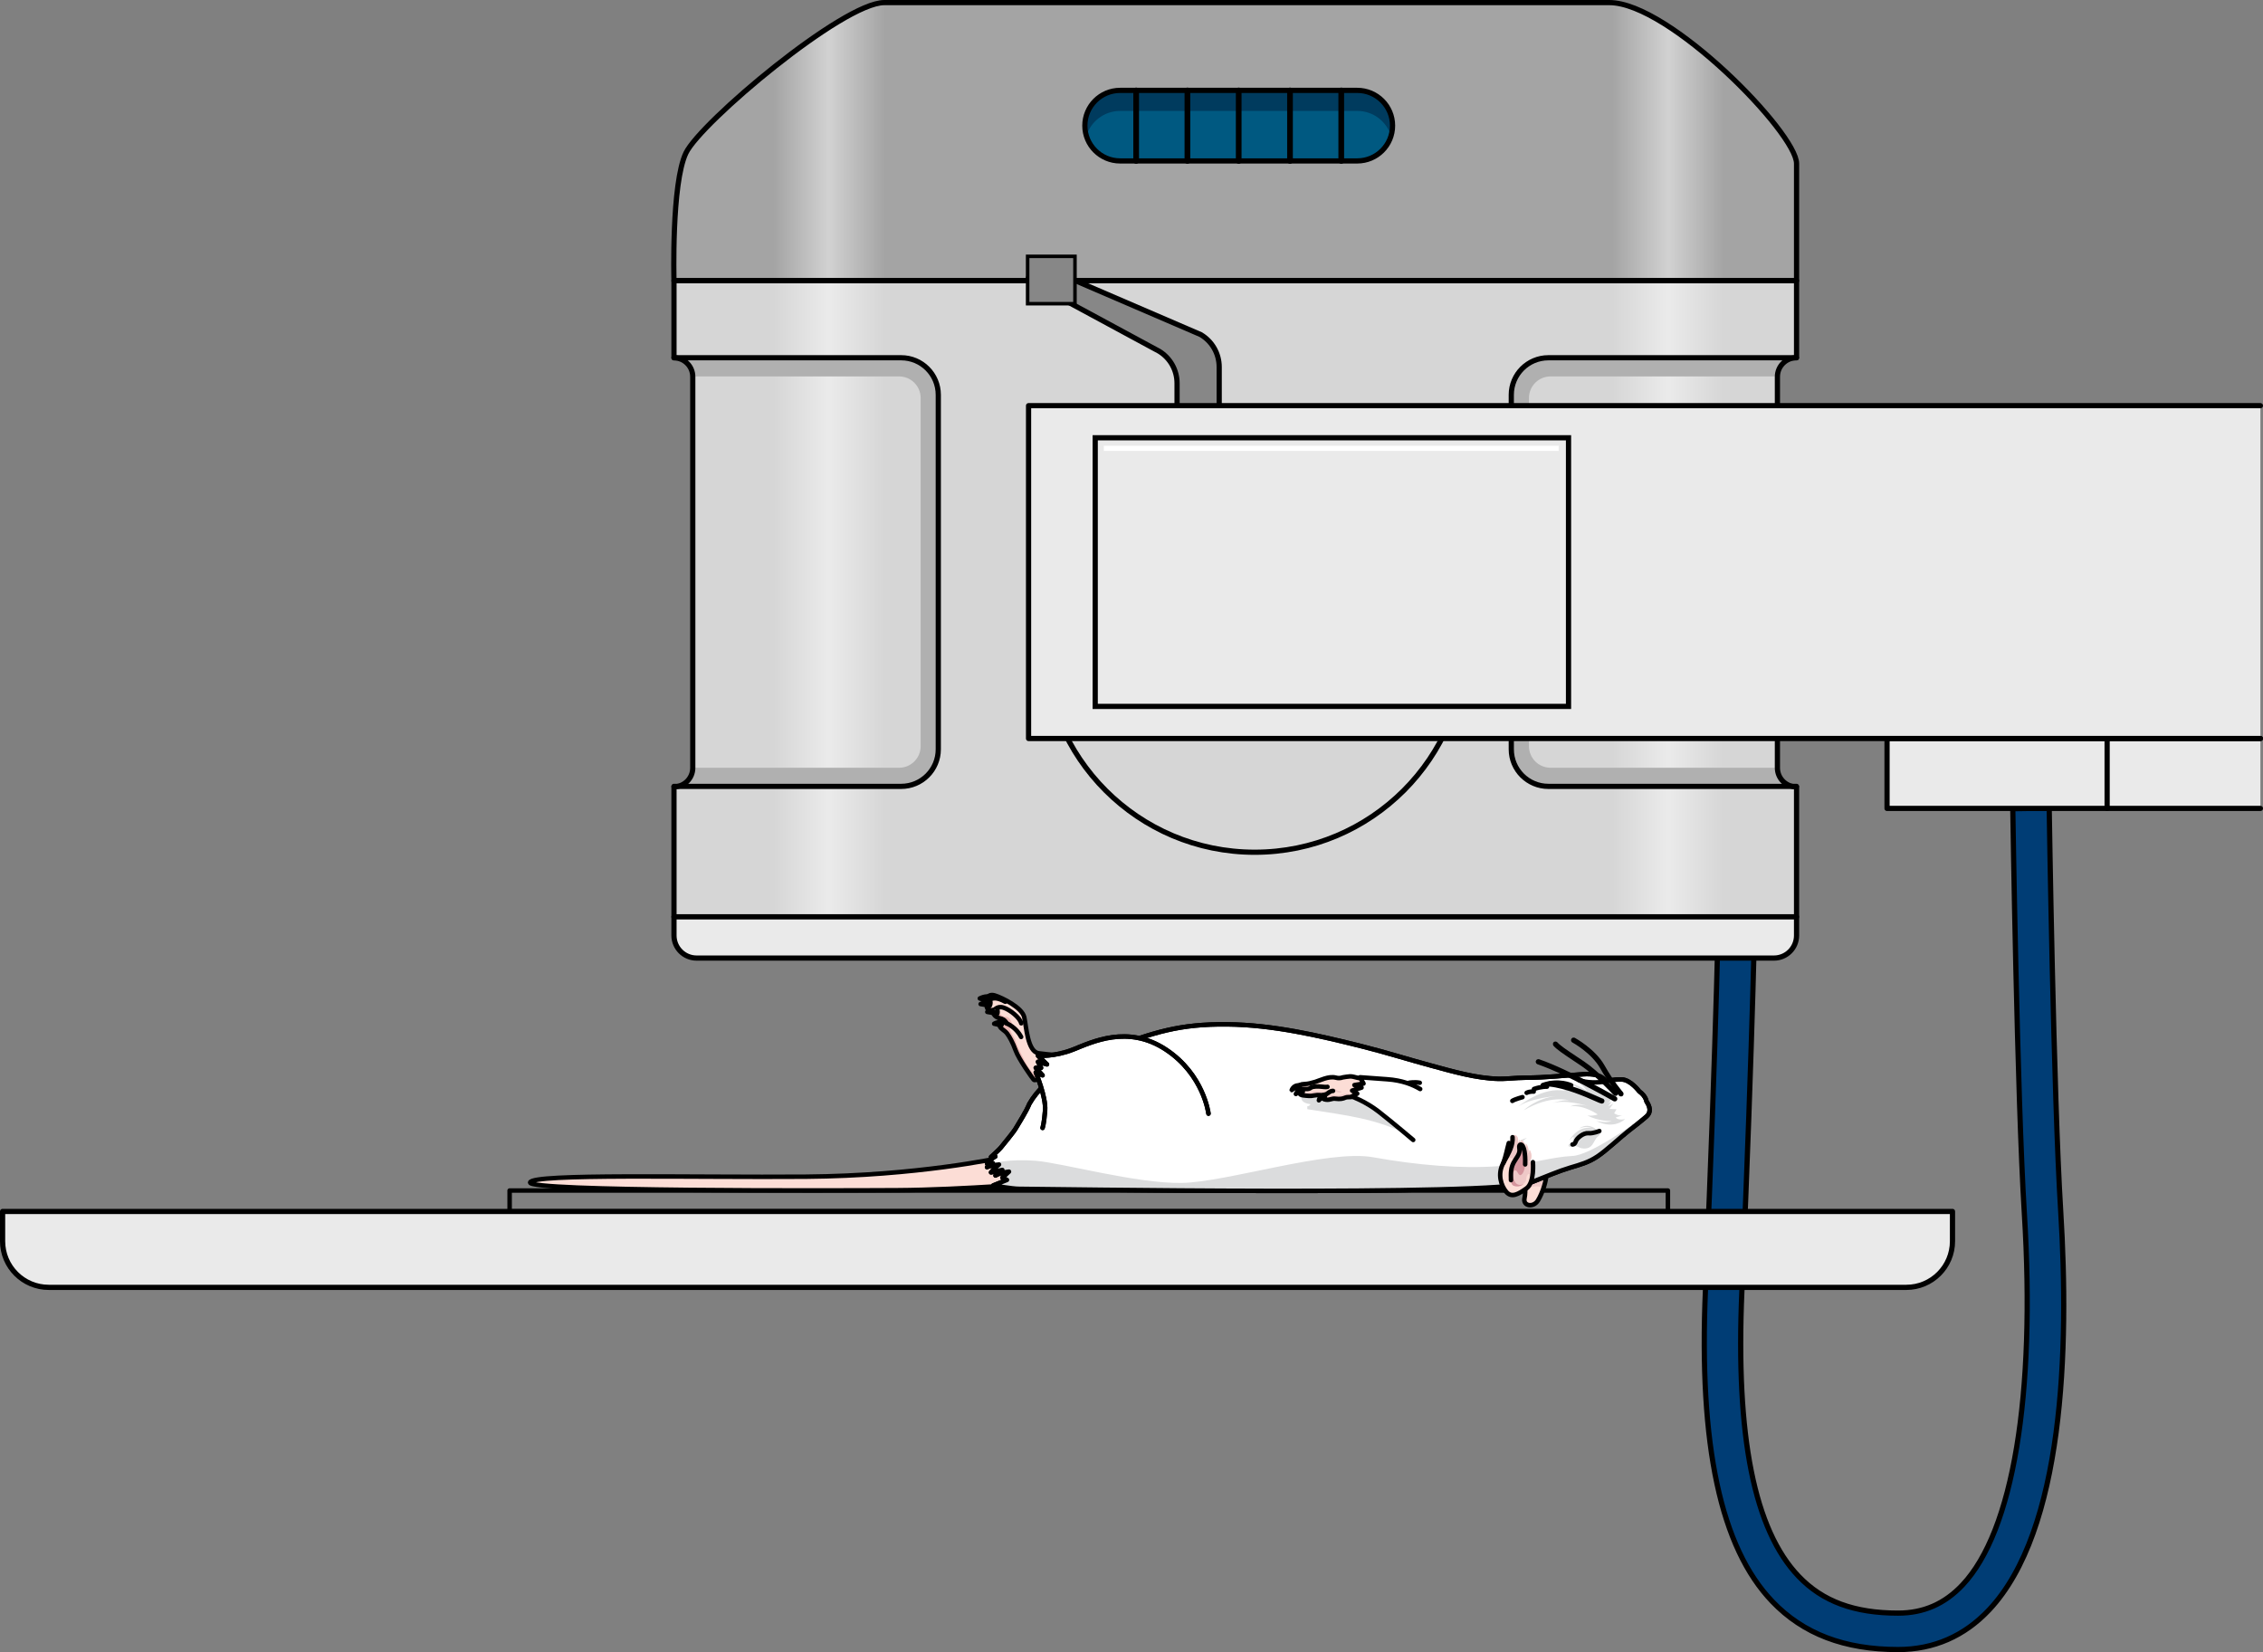 <?xml version="1.0" encoding="utf-8"?>
<!-- Generator: Adobe Illustrator 24.0.1, SVG Export Plug-In . SVG Version: 6.00 Build 0)  -->
<svg version="1.1" id="Camada_1" xmlns="http://www.w3.org/2000/svg" xmlns:xlink="http://www.w3.org/1999/xlink" x="0px" y="0px"
	 width="434.95px" height="317.54px" viewBox="0 0 434.95 317.54" enable-background="new 0 0 434.95 317.54" xml:space="preserve">
<rect x="0" y="0" width="434.95" height="317.54" fill="#808080" stroke="none"/>
<g>
	
		<rect x="97.95" y="228.82" fill="none" stroke="#000000" stroke-width="0.863" stroke-linecap="round" stroke-linejoin="round" stroke-miterlimit="10" width="222.62" height="4.02"/>
	<g>
		<path fill="#003D75" stroke="#000000" stroke-miterlimit="10" d="M364.81,317.04c-10.32,0-18.22-3.02-24.16-9.22
			c-9.95-10.39-14.15-30-12.86-59.96c2.19-50.41,2.61-77.9,2.62-78.17l7,0.1c0,0.27-0.43,27.85-2.62,78.38
			c-1.21,27.94,2.36,45.87,10.92,54.81c4.61,4.82,10.68,7.06,19.11,7.06c4.91,0,8.96-1.78,12.39-5.43
			c9.71-10.33,14.04-36.35,11.87-71.39c-1.39-22.39-2.21-77.24-2.22-77.79l7-0.1c0.01,0.55,0.83,55.24,2.21,77.46
			c1.64,26.53,0.59,61.35-13.76,76.62C377.54,314.47,371.65,317.04,364.81,317.04z"/>
		<path fill="#A4A4A4" d="M129.54,53.95H345.3c0,0,0-16.62,0-22.51S320.84,0.5,309.33,0.5c-11.51,0-131.46,0-139.38,0
			s-35.29,23.02-38.11,28.9C129.03,35.28,129.54,53.95,129.54,53.95z"/>
		
			<linearGradient id="SVGID_1_" gradientUnits="userSpaceOnUse" x1="726.595" y1="27.226" x2="748.033" y2="27.226" gradientTransform="matrix(-1 0 0 1 1057.88 0)">
			<stop  offset="0" style="stop-color:#FFFFFF;stop-opacity:0"/>
			<stop  offset="0.494" style="stop-color:#FFFFFF"/>
			<stop  offset="1" style="stop-color:#FFFFFF;stop-opacity:0"/>
		</linearGradient>
		<path opacity="0.5" fill="url(#SVGID_1_)" d="M331.29,12.96v40.99h-21.44V0.5c0.06,0,0.14,0,0.2,0
			C314.05,0.5,323.03,6.38,331.29,12.96z"/>
		<linearGradient id="SVGID_2_" gradientUnits="userSpaceOnUse" x1="148.708" y1="27.226" x2="170.146" y2="27.226">
			<stop  offset="0" style="stop-color:#FFFFFF;stop-opacity:0"/>
			<stop  offset="0.494" style="stop-color:#FFFFFF"/>
			<stop  offset="1" style="stop-color:#FFFFFF;stop-opacity:0"/>
		</linearGradient>
		<path opacity="0.5" fill="url(#SVGID_2_)" d="M148.71,12.96v40.99h21.44V0.5c-0.06,0-0.14,0-0.2,0
			C165.94,0.5,156.97,6.38,148.71,12.96z"/>
		<path fill="none" stroke="#000000" stroke-linecap="round" stroke-linejoin="round" stroke-miterlimit="10" d="M129.54,53.95
			H345.3c0,0,0-16.62,0-22.51S320.84,0.5,309.33,0.5c-11.51,0-131.46,0-139.38,0s-35.29,23.02-38.11,28.9
			C129.03,35.28,129.54,53.95,129.54,53.95z"/>
		<path fill="#005981" d="M260.87,30.93h-45.58c-3.74,0-6.78-3.03-6.78-6.78v0c0-3.74,3.03-6.78,6.78-6.78h45.58
			c3.74,0,6.78,3.03,6.78,6.78v0C267.65,27.9,264.61,30.93,260.87,30.93z"/>
		<path fill="#003B5E" d="M215.29,21.32h45.58c3.06,0,5.64,2.02,6.48,4.8c0.19-0.62,0.29-1.29,0.29-1.97c0-3.74-3.03-6.78-6.78-6.78
			h-45.58c-3.74,0-6.78,3.03-6.78,6.78c0,0.69,0.1,1.35,0.29,1.97C209.65,23.35,212.23,21.32,215.29,21.32z"/>
		<path fill="none" stroke="#000000" stroke-linecap="round" stroke-linejoin="round" stroke-miterlimit="10" d="M260.87,30.93
			h-45.58c-3.74,0-6.78-3.03-6.78-6.78v0c0-3.74,3.03-6.78,6.78-6.78h45.58c3.74,0,6.78,3.03,6.78,6.78v0
			C267.65,27.9,264.61,30.93,260.87,30.93z"/>
		<path fill="#D6D6D6" d="M345.27,151.23c-2.01,0-3.65-1.63-3.65-3.65V72.41c0-2.01,1.63-3.65,3.65-3.65c0.01,0,0.02,0,0.03,0V53.95
			H129.54v14.82c2,0.02,3.61,1.64,3.61,3.64v75.17c0,2-1.61,3.62-3.61,3.64v24.99H345.3v-24.99
			C345.29,151.23,345.28,151.23,345.27,151.23z"/>
		
			<linearGradient id="SVGID_3_" gradientUnits="userSpaceOnUse" x1="726.595" y1="115.085" x2="748.033" y2="115.085" gradientTransform="matrix(-1 0 0 1 1057.88 0)">
			<stop  offset="0" style="stop-color:#FFFFFF;stop-opacity:0"/>
			<stop  offset="0.494" style="stop-color:#FFFFFF"/>
			<stop  offset="1" style="stop-color:#FFFFFF;stop-opacity:0"/>
		</linearGradient>
		<rect x="309.85" y="53.95" opacity="0.5" fill="url(#SVGID_3_)" width="21.44" height="122.27"/>
		<path fill="#B0B0B0" d="M341.67,72.35h-43.66c-2.28,0-4.14,1.85-4.14,4.14v66.93c0,2.28,1.85,4.14,4.14,4.14h43.66v0.03
			c0,1.75,1.23,3.21,2.87,3.56H297.6c-3.94,0-7.13-3.19-7.13-7.13V75.9c0-3.94,3.19-7.13,7.13-7.13h47.67v0
			C343.3,68.79,341.7,70.38,341.67,72.35z"/>
		<linearGradient id="SVGID_4_" gradientUnits="userSpaceOnUse" x1="148.708" y1="115.085" x2="170.146" y2="115.085">
			<stop  offset="0" style="stop-color:#FFFFFF;stop-opacity:0"/>
			<stop  offset="0.494" style="stop-color:#FFFFFF"/>
			<stop  offset="1" style="stop-color:#FFFFFF;stop-opacity:0"/>
		</linearGradient>
		<rect x="148.71" y="53.95" opacity="0.5" fill="url(#SVGID_4_)" width="21.44" height="122.27"/>
		<path fill="#B0B0B0" d="M133.15,72.35h39.66c2.28,0,4.14,1.85,4.14,4.14v66.93c0,2.28-1.85,4.14-4.14,4.14h-39.66v0.03
			c0,1.75-1.23,3.21-2.87,3.56h42.93c3.94,0,7.13-3.19,7.13-7.13V75.9c0-3.94-3.19-7.13-7.13-7.13h-43.67v0
			C131.52,68.79,133.12,70.38,133.15,72.35z"/>
		<path fill="none" stroke="#000000" stroke-linecap="round" stroke-linejoin="round" stroke-miterlimit="10" d="M345.27,151.23
			c-2.01,0-3.65-1.63-3.65-3.65V72.41c0-2.01,1.63-3.65,3.65-3.65c0.01,0,0.02,0,0.03,0V53.95H129.54v14.82
			c2,0.02,3.61,1.64,3.61,3.64v75.17c0,2-1.61,3.62-3.61,3.64v24.99H345.3v-24.99C345.29,151.23,345.28,151.23,345.27,151.23z"/>
		<path fill="none" stroke="#000000" stroke-linecap="round" stroke-linejoin="round" stroke-miterlimit="10" d="M345.27,68.76
			H297.6c-3.94,0-7.13,3.19-7.13,7.13v68.12c0,3.94,3.19,7.13,7.13,7.13h47.67"/>
		<path fill="none" stroke="#000000" stroke-linecap="round" stroke-linejoin="round" stroke-miterlimit="10" d="M129.54,68.76
			h43.67c3.94,0,7.13,3.19,7.13,7.13v68.12c0,3.94-3.19,7.13-7.13,7.13h-43.67"/>
		
			<circle fill="none" stroke="#000000" stroke-linecap="round" stroke-linejoin="round" stroke-miterlimit="10" cx="241.16" cy="123.29" r="40.51"/>
		<path fill="#878787" stroke="#000000" stroke-miterlimit="10" d="M197.69,53.95l25.1,13.56c2.14,1.31,3.44,3.64,3.44,6.15v9.11
			h8.1V70.53c0-2.56-1.36-4.94-3.57-6.23l-24.03-10.34H197.69z"/>
		
			<rect x="197.51" y="49.27" fill="#878787" stroke="#000000" stroke-width="0.677" stroke-miterlimit="10" width="9.1" height="9.1"/>
		<rect x="362.69" y="141.94" fill="#EAEAEA" width="71.76" height="13.44"/>
		<polyline fill="none" stroke="#000000" stroke-linecap="round" stroke-linejoin="round" stroke-miterlimit="10" points="
			434.45,155.38 362.69,155.38 362.69,141.94 434.45,141.94 		"/>
		<path fill="#EAEAEA" d="M133.89,184.14h207.07c2.4,0,4.34-1.94,4.34-4.34v-3.58H129.54v3.58
			C129.54,182.2,131.49,184.14,133.89,184.14z"/>
		<path fill="none" stroke="#000000" stroke-linecap="round" stroke-linejoin="round" stroke-miterlimit="10" d="M133.89,184.14
			h207.07c2.4,0,4.34-1.94,4.34-4.34v-3.58H129.54v3.58C129.54,182.2,131.49,184.14,133.89,184.14z"/>
		<g>
			<g>
				<rect x="197.69" y="77.97" fill="#EAEAEA" width="236.76" height="63.96"/>
				<polyline fill="none" stroke="#000000" stroke-linecap="round" stroke-linejoin="round" stroke-miterlimit="10" points="
					434.45,141.94 197.69,141.94 197.69,77.97 434.45,77.97 				"/>
				
					<line fill="none" stroke="#000000" stroke-linecap="round" stroke-linejoin="round" stroke-miterlimit="10" x1="404.99" y1="155.38" x2="404.99" y2="141.94"/>
			</g>
			<rect x="210.5" y="84.14" fill="#EAEAEA" stroke="#000000" stroke-miterlimit="10" width="90.97" height="51.63"/>
			<rect x="212.16" y="85.67" fill="#FFFFFF" width="87.42" height="1"/>
		</g>
	</g>
	<g>
		<path fill="#FCDDD6" d="M191.92,222.59c0,0-15.59,3.4-37.03,3.57s-52.66-0.65-53,1.11c-0.34,1.76,58.06,1.56,70.55,1.49
			c12.49-0.07,29.38-1.49,29.38-1.49l-2.56-6.6L191.92,222.59z"/>
		
			<path fill="none" stroke="#000000" stroke-width="0.863" stroke-linecap="round" stroke-linejoin="round" stroke-miterlimit="10" d="
			M191.92,222.59c0,0-15.59,3.4-37.03,3.57s-52.66-0.65-53,1.11c-0.34,1.76,58.06,1.56,70.55,1.49c12.49-0.07,29.38-1.49,29.38-1.49
			l-2.56-6.6L191.92,222.59z"/>
		<g>
			<path fill="#FFFFFF" d="M291.71,207.18c0.5-0.03,0.99-0.05,1.49-0.05c3.91,0,7.28-0.41,11.08-0.66c3.81-0.25,4.33,1.37,4.33,1.37
				s1.37-0.42,3.08-0.37c1.71,0.05,3.38,2.29,3.38,2.29c1.29,0.91,1.39,1.95,1.39,1.95c0.68,0.95,0.91,2.06,0.04,2.84
				c-0.88,0.78-2.26,1.85-3.6,2.89c-1.34,1.03-4.15,3.68-5.88,4.83c-1.73,1.15-3.14,1.52-5.24,2.15c-2.1,0.62-4.68,1.72-7.59,2.87
				c-6.8,2.67-94.73,1.19-98.33,1.2c-1.31,0.01-4.95-0.65-4.95-0.65l2.63-1.06l-0.86-0.43l1.25-1.16c0,0-1.74,0.18-2.59,0.74
				l1.31-1.07l-2.17,0.47c0,0,0.68-0.82,1.53-1.51c0,0-1.8,0.2-2.3,0.51c0,0,0.58-0.68,1.11-0.76l-1.1,0.06c0,0,1.03-1.15,1.57-1.34
				l-0.81,0.08c0,0,1.51-1.35,1.88-1.8c0.36-0.45,2.45-2.99,2.76-3.52c0.9-1.54,2.07-3.3,2.73-4.9c3.07-5.38,9.77-8.45,15.37-10.54
				c8.55-3.2,13.44-4.83,22.7-4.73c8.72,0.09,17.51,2.13,25.96,4.25c4.43,1.11,8.79,2.49,13.2,3.68c4.13,1.12,8.64,2.44,12.94,2.54
				C289.24,207.37,290.48,207.25,291.71,207.18z"/>
			<g>
				<path fill="#FCDDD6" d="M292.96,226.81c0,0,0.39,1.98,0.05,3.49s1.73,1.86,2.59,0.42c0.86-1.43,1.69-3.87,1.58-5.21
					L292.96,226.81z"/>
				<path fill="#EEC8C7" d="M293.14,229.21L293.14,229.21c0.05-1.23-0.18-2.4-0.18-2.4l4.22-1.3c0.07,0.85-0.24,2.15-0.7,3.35
					c0.21-0.53-0.46-0.93-1.44-0.84C294.07,228.11,293.63,228.52,293.14,229.21z"/>
				
					<path fill="none" stroke="#000000" stroke-width="0.863" stroke-linecap="round" stroke-linejoin="round" stroke-miterlimit="10" d="
					M292.96,226.81c0,0,0.39,1.98,0.05,3.49s1.73,1.86,2.59,0.42c0.86-1.43,1.69-3.87,1.58-5.21L292.96,226.81z"/>
			</g>
			<path fill="#EEC8C7" d="M316.47,211.73c0.19,0.26,0.34,0.54,0.44,0.81c-0.07-0.18-0.12-0.38-0.52-0.06
				c-0.41,0.33-0.76,0.53-0.89,0.18c-0.12-0.35,0.63-1.07-0.43-2.88C316.36,210.69,316.47,211.73,316.47,211.73z"/>
			<path fill="#D5959D" d="M315.69,210.55c0.38,0.51,0.24,1.22,0,1.65c-0.24,0.42-0.1,0.58,0.02,0.64c-0.09-0.01-0.16-0.06-0.2-0.18
				c-0.09-0.24,0.25-0.67,0.1-1.53c0,0,0-0.01,0-0.01C315.57,210.82,315.31,210.04,315.69,210.55z"/>
			<path fill="#DBDCDD" d="M277.35,216.56c1.57,0.07,5.05-1.26,6.39-1.81c-2.56,0.91-7.18,0.7-7.18,0.7
				c0.9,0.01,2.43-1.02,2.43-1.02c-1.71,0.82-2.84,0.37-4.55,0.02c3.36-1.58,6.18-4.43,7.1-8c2.16,0.48,4.35,0.83,6.48,0.88
				c1.23,0.03,2.47-0.09,3.7-0.15c0.5-0.03,0.99-0.05,1.49-0.05c2.03,0,3.91-0.11,5.79-0.25c-0.08,0.04-0.16,0.08-0.23,0.12
				c0.42,0.34,1.25,0.24,1.76,0.37c0.42,0.11,0.86,0.23,1.27,0.38c-1.49-0.23-3.24,0-4.65,0.48c-1.47,0.49-3.26,1.05-4.43,2.07
				c0.86-0.44,2.67-0.76,3.98-0.94c-1.3,0.34-2.88,1.1-4.44,2.04c-2.24,1.36-4.59,2.32-4.59,2.32l2.01-0.6
				c-2.01,1.19-5.22,2.53-5.22,2.53l1.99-0.29c-1.4,0.88-3.47,1.64-3.47,1.64l2.13-0.51c-2.83,1.37-6.7,1.03-6.7,1.03
				c2.26,0,3.77-0.72,3.77-0.72c-1.17,0.28-3.13,0.3-4.15,0.29c1.95-0.07,4.1-1.02,4.1-1.02
				C280.15,216.82,277.35,216.56,277.35,216.56z"/>
			<path fill="#DBDCDD" d="M288.28,224.6c-3.17-0.14-3.66-1.98-2.35-3.48c0.6-0.68,1.41-1.17,2.2-1.68
				c0.87-0.56,1.54-1.45,2.77-1.38c0.21,0.97-0.49,2.16-0.84,3.09c-0.28,0.74-0.39,1.41-0.43,2.17
				C289.58,224,289.37,224.65,288.28,224.6z"/>
			<g>
				<path fill="#DBDCDD" d="M274.15,214.92c0,0,0.87,0.11,1.96,0.08C275.52,215.06,274.83,215.07,274.15,214.92z"/>
				<path fill="#DBDCDD" d="M296.67,209.37c0.57-0.15,1.09-0.22,1.53-0.19C298.2,209.18,297.55,209.25,296.67,209.37z"/>
				<path fill="#DBDCDD" d="M278.02,217.1c-0.22,0.01-0.44,0-0.65-0.01C277.36,217.09,277.62,217.1,278.02,217.1z"/>
				<g>
					<path fill="#DBDCDD" d="M269.07,208.13c0,0-0.03-0.01-0.08-0.04C269.01,208.1,269.04,208.12,269.07,208.13z"/>
				</g>
			</g>
			
				<path fill="#FFFFFF" stroke="#000000" stroke-width="0.863" stroke-linecap="round" stroke-linejoin="round" stroke-miterlimit="10" d="
				M291.71,207.18c0.5-0.03,0.99-0.05,1.49-0.05c3.91,0,7.28-0.41,11.08-0.66c3.81-0.25,4.33,1.37,4.33,1.37s1.37-0.42,3.08-0.37
				c1.71,0.05,3.38,2.29,3.38,2.29c1.29,0.91,1.39,1.95,1.39,1.95c0.68,0.95,0.91,2.06,0.04,2.84c-0.88,0.78-2.26,1.85-3.6,2.89
				c-1.34,1.03-4.15,3.68-5.88,4.83c-1.73,1.15-3.14,1.52-5.24,2.15c-2.1,0.62-4.68,1.72-7.59,2.87c-6.8,2.67-94.73,1.19-98.33,1.2
				c-1.31,0.01-4.95-0.65-4.95-0.65l2.63-1.06l-0.86-0.43l1.25-1.16c0,0-1.74,0.18-2.59,0.74l1.31-1.07l-2.17,0.47
				c0,0,0.68-0.82,1.53-1.51c0,0-1.8,0.2-2.3,0.51c0,0,0.58-0.68,1.11-0.76l-1.1,0.06c0,0,1.03-1.15,1.57-1.34l-0.81,0.08
				c0,0,1.51-1.35,1.88-1.8c0.36-0.45,2.45-2.99,2.76-3.52c0.9-1.54,2.07-3.3,2.73-4.9c3.07-5.38,9.77-8.45,15.37-10.54
				c8.55-3.2,13.44-4.83,22.7-4.73c8.72,0.09,17.51,2.13,25.96,4.25c4.43,1.11,8.79,2.49,13.2,3.68c4.13,1.12,8.64,2.44,12.94,2.54
				C289.24,207.37,290.48,207.25,291.71,207.18z"/>
			<path fill="#DBDCDD" d="M251.29,213.19c7.41,1.18,13.2,1.74,19.88,5.17c-0.35-1.87,0.09-1.74-0.93-3.36
				c-0.65-1.03-1.33-2.07-2.26-2.87c-0.99-0.85-2.22-1.38-3.46-1.81c-1.72-0.59-3.49-1.01-5.28-1.33c-1.68-0.31-3.65-0.84-5.35-0.77
				c-2.15,0.09-6.05,3.41-2,4.02c-0.2,0.22-0.26,0.35-0.62,0.38C251.27,212.68,251.25,213.18,251.29,213.19z"/>
			<path fill="#DBDCDD" d="M199.07,223.1c5.04,0.41,19.35,4.4,28.04,4.26c8.69-0.14,28.16-6.48,36.77-4.94
				c8.6,1.54,17,2.25,24.21,1.71c7.21-0.54,9.92-1.74,14.18-1.96c3.36-0.17,11.43-5.87,14.7-8.28c-0.09,0.24-0.24,0.47-0.47,0.68
				c-0.88,0.78-2.26,1.85-3.6,2.89c-1.34,1.03-4.15,3.68-5.88,4.83c-1.73,1.15-3.14,1.52-5.24,2.15c-2.1,0.62-4.68,1.72-7.59,2.87
				c-6.8,2.67-94.73,1.19-98.33,1.2c-1.31,0.01-4.95-0.65-4.95-0.65l2.63-1.06l-0.86-0.43l1.25-1.16c0,0-1.74,0.18-2.59,0.74
				l1.31-1.07l-2.17,0.47c0,0,0.68-0.82,1.53-1.51c0,0-1.8,0.2-2.3,0.51c0,0,0.06-0.07,0.16-0.17l0.95-0.59
				C190.81,223.57,194.03,222.7,199.07,223.1z"/>
			
				<path fill="none" stroke="#000000" stroke-width="0.863" stroke-linecap="round" stroke-linejoin="round" stroke-miterlimit="10" d="
				M291.71,207.18c0.5-0.03,0.99-0.05,1.49-0.05c3.91,0,7.28-0.41,11.08-0.66c3.81-0.25,4.33,1.37,4.33,1.37s1.37-0.42,3.08-0.37
				c1.71,0.05,3.38,2.29,3.38,2.29c1.29,0.91,1.39,1.95,1.39,1.95c0.68,0.95,0.91,2.06,0.04,2.84c-0.88,0.78-2.26,1.85-3.6,2.89
				c-1.34,1.03-4.15,3.68-5.88,4.83c-1.73,1.15-3.14,1.52-5.24,2.15c-2.1,0.62-4.68,1.72-7.59,2.87c-6.8,2.67-94.73,1.19-98.33,1.2
				c-1.31,0.01-4.95-0.65-4.95-0.65l2.63-1.06l-0.86-0.43l1.25-1.16c0,0-1.74,0.18-2.59,0.74l1.31-1.07l-2.17,0.47
				c0,0,0.68-0.82,1.53-1.51c0,0-1.8,0.2-2.3,0.51c0,0,0.58-0.68,1.11-0.76l-1.1,0.06c0,0,1.03-1.15,1.57-1.34l-0.81,0.08
				c0,0,1.51-1.35,1.88-1.8c0.36-0.45,2.45-2.99,2.76-3.52c0.9-1.54,2.07-3.3,2.73-4.9c3.07-5.38,9.77-8.45,15.37-10.54
				c8.55-3.2,13.44-4.83,22.7-4.73c8.72,0.09,17.51,2.13,25.96,4.25c4.43,1.11,8.79,2.49,13.2,3.68c4.13,1.12,8.64,2.44,12.94,2.54
				C289.24,207.37,290.48,207.25,291.71,207.18z"/>
			<path fill="#DBDCDD" d="M312.35,215.08c0,0-2.07,2.14-5.55,0.36c0,0,1.81,0.48,2.96,0.02c0,0-2.51,0.1-4.67-1.08
				c0,0,0.87,0.19,2-0.18c0,0-2.69-1.91-5.23-1.56c0,0,1.09-0.63,3.24-0.1c0,0-4.53-1.4-7.06-0.41c0,0,2.15-0.8,3.5-0.66
				c0,0-3.51-1.1-8.69,1.94c0,0,2.37-2.35,6.34-2.76c0,0-5.09,0.39-7.43,2.06c0,0,4.79-4.01,9.09-3.03c0,0-1.11-0.83-2.28-0.73
				c0,0,3.57-0.05,5.55,0.97c0,0-1.36-1.39-2.73-1.87c0,0,2.36,0.52,3.66,1.73c0,0-0.51-1.03-1.52-1.41c0,0,1.89,0.49,2.89,1.17
				l-1-0.68c0,0,1.71-0.19,3.05,0.77c0.05,0.04,0.1,0.07,0.15,0.11c1.36,1.09,1.13,1.99,0.16,2.39l0.97-0.4l-0.67,0.92l1-0.56
				l-0.73,1.04l1.36,0.06l-0.47,0.78c0,0,0.88,0.62,1.66,0.36l-1.36,0.46C310.51,214.78,310.96,215.41,312.35,215.08z"/>
			<path fill="#DBDCDD" d="M303.99,220.7c-0.43-0.07-1.01-0.61-1.77-0.37c-0.77,0.24-1.04-0.16-0.41-0.6
				c0.63-0.44,0.92-1.64,0.36-1.09c-0.56,0.54-0.56,0.54-0.56,0.54s1.57-2.85,4.27-2.38c0,0-1.09-0.53-2.37,0.13
				c0,0,1.21-1.16,3.01-0.08c0,0,0.54,0.56,1.14,0.32c0,0,0.29,0.65-0.57,1.3C306.22,219.12,306.27,221.08,303.99,220.7z"/>
			<path fill="#DBDCDD" d="M293.04,224.14c-0.04-0.67,0.07-0.76-0.62-1.49c-0.7-0.73-1.08-2.74,1.07-3.92c0,0-1.56,0.15-2.34,1.76
				c0,0-0.13-1.05,0.78-1.61c0,0-2.15,1.53-1.3,2.86c0,0-0.82-0.91-0.51-1.57c0,0-1.09,1.3,0.71,2.48c0,0-1.04-0.22-1.24-0.87
				c0,0,0.62,1.49,1.65,1.45C292.28,223.19,293.04,224.14,293.04,224.14z"/>
			<g>
				
					<path fill="#454545" stroke="#000000" stroke-width="0.863" stroke-linecap="round" stroke-linejoin="round" stroke-miterlimit="10" d="
					M295.61,204.1c0.01,0.02,0.02,0.03,0.04,0.04c5.61,1.93,14.58,7.07,14.67,7.12c0.04,0.02,0.08,0.01,0.1-0.03
					c0.02-0.03,0.01-0.08-0.03-0.1c-0.09-0.05-9.07-5.2-14.7-7.13c-0.04-0.01-0.08,0.01-0.09,0.05
					C295.6,204.07,295.6,204.09,295.61,204.1z"/>
				
					<path fill="#454545" stroke="#000000" stroke-width="0.863" stroke-linecap="round" stroke-linejoin="round" stroke-miterlimit="10" d="
					M298.91,200.71c0,0.01,0.01,0.01,0.01,0.02c0.63,0.69,1.82,1.49,3.8,2.81c0.43,0.29,0.9,0.6,1.41,0.94
					c2.8,1.89,6.29,5.67,6.33,5.71c0.03,0.03,0.07,0.03,0.1,0c0.03-0.03,0.03-0.07,0-0.1c-0.04-0.04-3.54-3.84-6.36-5.73
					c-0.51-0.34-0.98-0.66-1.41-0.94c-1.97-1.31-3.16-2.11-3.78-2.79c-0.03-0.03-0.07-0.03-0.1-0.01
					C298.9,200.64,298.9,200.68,298.91,200.71z"/>
				
					<path fill="#454545" stroke="#000000" stroke-width="0.863" stroke-linecap="round" stroke-linejoin="round" stroke-miterlimit="10" d="
					M302.38,199.94c0.01,0.02,0.02,0.03,0.03,0.04c0.04,0.02,3.78,2.05,5.5,5.1c1.73,3.08,3.57,5.18,3.59,5.21
					c0.03,0.03,0.07,0.03,0.1,0.01c0.03-0.03,0.03-0.07,0.01-0.1c-0.02-0.02-1.85-2.12-3.57-5.18c-1.73-3.09-5.52-5.14-5.55-5.16
					c-0.04-0.02-0.08-0.01-0.1,0.03C302.38,199.9,302.38,199.92,302.38,199.94z"/>
				
					<path fill="#454545" stroke="#000000" stroke-width="0.863" stroke-linecap="round" stroke-linejoin="round" stroke-miterlimit="10" d="
					M297.78,208.35c0.01,0.03,0.03,0.05,0.06,0.06c3.21,0.31,7.04,1.99,8.87,2.8c0.7,0.31,1.04,0.46,1.16,0.47
					c0.04,0,0.08-0.02,0.08-0.07c0-0.04-0.03-0.08-0.07-0.08c-0.1-0.01-0.55-0.21-1.11-0.46c-1.84-0.81-5.68-2.51-8.92-2.81
					c-0.04,0-0.08,0.03-0.08,0.07C297.78,208.33,297.78,208.34,297.78,208.35z"/>
			</g>
			<g>
				
					<path fill="none" stroke="#000000" stroke-width="0.863" stroke-linecap="round" stroke-linejoin="round" stroke-miterlimit="10" d="
					M192.69,221.7"/>
				
					<path fill="none" stroke="#000000" stroke-width="0.863" stroke-linecap="round" stroke-linejoin="round" stroke-miterlimit="10" d="
					M308.61,207.86c-1.48,0.24-3.62,0.32-5.17-0.3"/>
				
					<path fill="none" stroke="#000000" stroke-width="0.863" stroke-linecap="round" stroke-linejoin="round" stroke-miterlimit="10" d="
					M301.98,208.6c0,0-2.35-1.13-5.44-0.05"/>
				
					<path fill="none" stroke="#000000" stroke-width="0.863" stroke-linecap="round" stroke-linejoin="round" stroke-miterlimit="10" d="
					M297.33,208.85c0,0-1.05-0.05-2.5,0.45"/>
				
					<path fill="none" stroke="#000000" stroke-width="0.863" stroke-linecap="round" stroke-linejoin="round" stroke-miterlimit="10" d="
					M294.78,209.8c0,0-0.72-0.08-1.36,0.24"/>
				
					<path fill="none" stroke="#000000" stroke-width="0.863" stroke-linecap="round" stroke-linejoin="round" stroke-miterlimit="10" d="
					M292.62,210.87c0,0-1.51,0.41-1.95,0.72"/>
			</g>
			<g>
				<path fill="#FCDDD6" d="M294.55,222.92l0.08,0.46c0,0,0.34,3.91-1.23,5.03c-1.57,1.13-2.88,1.87-3.89,0.68
					c-1.01-1.19-1.75-3.46-0.56-5.58c0.53-1.49,0.72-2.56,1.04-3.81c0.15-0.6,0.42-0.77,0.7-0.72c0.01-0.13,0.02-0.26,0.02-0.39
					c-0.01-0.62,0.78-0.51,0.98,0.06c0.2,0.57,0.02,1,0.02,1s0.34-0.2,0.3-0.7c0,0,0.11,0.39,0.13,0.73l0.2-0.54
					c0,0,0.82,0.17,0.96,1.79c0,0,0.03-0.63-0.05-1.13c0,0,0.66,0.53,0.49,1.98l0.27-0.73c0,0,0.78,1.21-0.09,2.35
					C293.91,223.41,294.5,223.38,294.55,222.92z"/>
				<path fill="#EEC8C7" d="M293.35,226.54c-0.11,1.39-2.03,1.92-2.66,1.15c-0.63-0.77-0.12-3.36,0.18-4.14
					c0.29-0.78,0.14-0.64-0.37-0.99c-0.5-0.34-1.53,0.91-1.96,1.93c0.1-0.33,0.23-0.67,0.42-1c0.53-1.49,0.72-2.56,1.04-3.81
					c0.15-0.6,0.42-0.77,0.7-0.72c0.01-0.13,0.02-0.26,0.02-0.39c-0.01-0.62,0.78-0.51,0.98,0.06c0.2,0.57,0.02,1,0.02,1
					s0.34-0.2,0.3-0.7c0,0,0.11,0.39,0.13,0.73l0.2-0.54c0,0,0.82,0.17,0.96,1.79c0,0,0.03-0.63-0.05-1.13c0,0,0.66,0.53,0.49,1.98
					l0.27-0.73c0,0,0.78,1.21-0.09,2.35c0,0,0.58-0.03,0.64-0.49l0.08,0.46c0,0,0.24,2.71-0.59,4.27
					C294.75,225.22,293.46,225.15,293.35,226.54z"/>
				<path fill="#D5959D" d="M290.54,224.47c-0.19,0.83-0.46,3.12,0.39,3.43c0.86,0.31,1.63-0.04,1.89-0.33c0,0-1.02,0.58-1.63-0.39
					c-0.6-0.97-0.47-2.15,0.02-2.24c0.49-0.09,0.61,1.26,1.2,0.84c0.59-0.42,0.75-1.76,0.74-2.48c-0.01-0.71,0.01-2.29-0.26-2.7
					c-0.27-0.41-0.67-1.09-0.86-0.38c-0.19,0.71,0.23,1.27-0.39,2.04C291.02,223.03,290.72,223.69,290.54,224.47z"/>
				
					<path fill="none" stroke="#000000" stroke-width="0.863" stroke-linecap="round" stroke-linejoin="round" stroke-miterlimit="10" d="
					M294.63,223.37c0,0,0.34,3.91-1.23,5.03c-1.57,1.13-2.88,1.87-3.89,0.68c-1.01-1.19-1.75-3.46-0.56-5.58
					c1.19-2.13,1.87-3.43,1.76-4.93"/>
				
					<path fill="none" stroke="#000000" stroke-width="0.863" stroke-linecap="round" stroke-linejoin="round" stroke-miterlimit="10" d="
					M289.99,219.69c-0.35,1.24-0.51,2.32-1.04,3.81"/>
				
					<path fill="none" stroke="#000000" stroke-width="0.863" stroke-linecap="round" stroke-linejoin="round" stroke-miterlimit="10" d="
					M290.41,226.82c-0.01-1.14-0.16-2.42,0.76-3.78c0.92-1.36,0.96-1.65,0.84-2.54c-0.11-0.89,1.28-1.11,1.13,3.3"/>
			</g>
			
				<path fill="none" stroke="#000000" stroke-width="0.863" stroke-linecap="round" stroke-linejoin="round" stroke-miterlimit="10" d="
				M307.39,217.38c0,0-1.18,0.51-2.11,0.42s-2.2,0.91-2.41,1.57c-0.21,0.66-0.63,0.6-0.63,0.6"/>
		</g>
		<g>
			<g>
				<path fill="#FCDDD6" d="M200.81,206.71c0,0-1.81,1.2-2.14,0.8c-0.33-0.4-2.85-3.94-3.45-5.58c-0.6-1.64-1.16-2.61-1.64-3.27
					c-0.49-0.66-1.29-0.92-1.41-1.44c-0.12-0.52,0.44-1.09,1.35-0.5c-0.39-0.7-0.8-0.88-1.34-1c-0.54-0.12-1.47-0.6-1.18-1.44
					c-0.33,0.04-1.38,0.07-1.34-0.97c-0.3-1.2,0.13-2.41,1.55-1.98c1.42,0.44,5.24,2.32,5.65,4.17c0.41,1.85,0.63,6.65,2.78,6.94
					c2.15,0.29,3.98,0.39,3.98,0.39l0.95,2.89L200.81,206.71z"/>
				<g>
					<path fill="#ECB8B5" d="M195.22,201.93c0.6,1.64,3.12,5.17,3.45,5.58c0.19,0.24,0.9-0.08,1.44-0.38
						c-0.71,0.16-1.08-0.35-1.95-1.29c-0.87-0.94-3.05-5.57-3-5.94c0.02-0.15-2.12-3.07-0.39-2.39c-0.31-1.11-0.65-2.03-1.4-2.08
						c-1.25-0.08-1.9-1.62-1.9-1.62s-0.49,0.55-1.21-0.71c-0.58-1.02,1.39-1.15,2.15-1.16l-0.11-0.18c-0.43-0.19-0.81-0.34-1.1-0.43
						c-1.42-0.44-1.84,0.78-1.55,1.98c-0.04,1.03,1.01,1,1.34,0.97c-0.29,0.85,0.63,1.33,1.18,1.44c0.54,0.12,0.95,0.3,1.34,1
						c-0.91-0.58-1.47-0.02-1.35,0.5c0.12,0.52,0.92,0.78,1.41,1.44C194.07,199.32,194.62,200.29,195.22,201.93z"/>
				</g>
				
					<path fill="none" stroke="#000000" stroke-width="0.863" stroke-linecap="round" stroke-linejoin="round" stroke-miterlimit="10" d="
					M200.81,206.71c0,0-1.81,1.2-2.14,0.8c-0.33-0.4-2.85-3.94-3.45-5.58c-0.6-1.64-1.16-2.61-1.64-3.27
					c-0.49-0.66-1.29-0.92-1.41-1.44c-0.12-0.52,0.44-1.09,1.35-0.5c-0.39-0.7-0.8-0.88-1.34-1c-0.54-0.12-1.47-0.6-1.18-1.44
					c-0.33,0.04-1.38,0.07-1.34-0.97c-0.3-1.2,0.13-2.41,1.55-1.98c1.42,0.44,5.24,2.32,5.65,4.17c0.41,1.85,0.63,6.65,2.78,6.94
					c2.15,0.29,3.98,0.39,3.98,0.39l0.95,2.89L200.81,206.71z"/>
				
					<path fill="none" stroke="#000000" stroke-width="0.863" stroke-linecap="round" stroke-linejoin="round" stroke-miterlimit="10" d="
					M191.01,194.27c0,0,0.56-1.01,1.84-0.61c1.28,0.4,3.19,1.95,3.43,3.02"/>
				
					<path fill="none" stroke="#000000" stroke-width="0.863" stroke-linecap="round" stroke-linejoin="round" stroke-miterlimit="10" d="
					M193.52,196.71c0,0,1.77,0.71,2.74,2.59"/>
				
					<path fill="none" stroke="#000000" stroke-width="0.863" stroke-linecap="round" stroke-linejoin="round" stroke-miterlimit="10" d="
					M189.67,193.31c0,0,0.2-2.64,3.54-0.78"/>
				<path fill="#FFFFFF" d="M189.97,191.54c0,0-0.66-0.13-1.65,0.36c0.77,0.27,1.26,0.41,1.26,0.41L189.97,191.54z"/>
				
					<path fill="none" stroke="#000000" stroke-width="0.863" stroke-linecap="round" stroke-linejoin="round" stroke-miterlimit="10" d="
					M189.97,191.54c0,0-0.66-0.13-1.65,0.36c0.77,0.27,1.26,0.41,1.26,0.41L189.97,191.54z"/>
				<path fill="#FFFFFF" d="M188.48,192.98c0,0,1.33,0.18,1.69,0.43c0.19-0.23,0.26-0.78,0.15-0.98
					C189.87,192.32,188.48,192.98,188.48,192.98z"/>
				
					<path fill="none" stroke="#000000" stroke-width="0.863" stroke-linecap="round" stroke-linejoin="round" stroke-miterlimit="10" d="
					M188.48,192.98c0,0,1.33,0.18,1.69,0.43c0.19-0.23,0.26-0.78,0.15-0.98C189.87,192.32,188.48,192.98,188.48,192.98z"/>
				<path fill="#FFFFFF" d="M189.76,194.49c0,0,1.34,0.17,1.76,0.5c0.37-0.15,0.16-1,0.16-1S190.93,193.97,189.76,194.49z"/>
				
					<path fill="none" stroke="#000000" stroke-width="0.863" stroke-linecap="round" stroke-linejoin="round" stroke-miterlimit="10" d="
					M189.76,194.49c0,0,1.34,0.17,1.76,0.5c0.37-0.15,0.16-1,0.16-1S190.93,193.97,189.76,194.49z"/>
				<path fill="#FFFFFF" d="M191.08,196.76c0,0,1.08,0.2,1.3,0.41c0.27-0.31,0.22-0.62,0.22-0.62S191.81,196.31,191.08,196.76z"/>
				
					<path fill="none" stroke="#000000" stroke-width="0.863" stroke-linecap="round" stroke-linejoin="round" stroke-miterlimit="10" d="
					M191.08,196.76c0,0,1.08,0.2,1.3,0.41c0.27-0.31,0.22-0.62,0.22-0.62S191.81,196.31,191.08,196.76z"/>
			</g>
			<g>
				
					<path fill="#FFFFFF" stroke="#000000" stroke-width="0.863" stroke-linecap="round" stroke-linejoin="round" stroke-miterlimit="10" d="
					M232.27,214.04c0,0-0.89-7.51-8.2-12.33c-7.31-4.82-14.19-1.43-17.79,0c-3.6,1.43-6.77,1.2-6.77,1.2l1.72,1.66l-1.72-0.49
					l0.58,1.16h-1.01l1.3,1.43l-1.3-0.57c0,0,1.98,4.73,1.79,7.31c-0.19,2.57-0.49,3.37-0.49,3.37"/>
				
					<path fill="none" stroke="#000000" stroke-width="0.863" stroke-linecap="round" stroke-linejoin="round" stroke-miterlimit="10" d="
					M232.27,214.04c0,0-0.89-7.51-8.2-12.33c-7.31-4.82-14.19-1.43-17.79,0c-3.6,1.43-6.77,1.2-6.77,1.2l1.72,1.66l-1.72-0.49
					l0.58,1.16h-1.01l1.3,1.43l-1.3-0.57c0,0,1.98,4.73,1.79,7.31c-0.19,2.57-0.49,3.37-0.49,3.37"/>
			</g>
		</g>
		<g>
			<g>
				<g>
					<path fill="#EED8D6" d="M259.54,208.03c-0.01,0.01-0.04,0.01-0.07,0.01C259.54,208.01,259.57,208,259.54,208.03z"/>
					<path fill="#FCDDD6" d="M258.08,207.07c0.46-0.07,0.93-0.16,1.39-0.19c0.49-0.02,0.97,0.17,1.44,0.27
						c0.79,0.16,1.57,0.13,1.93,0.86c0.34,0.7,0.36,1.61-0.1,2.28c-0.45,0.65-1.49,0.08-2.16,0.3c-0.35,0.11-0.64,0.24-1.02,0.27
						c-0.32,0.02-0.7-0.02-1,0.11c-0.42,0.19-1.01,0.33-1.83,0.21c-0.82-0.12-1,0.3-1.93,0.17c-0.92-0.13-0.58-0.83-0.58-0.83
						s-0.93-0.13-1.65,0.03c-0.72,0.16-1.18,0.08-2.11-0.02c-0.93-0.1-0.66-0.71-0.66-0.71s-0.59-0.46-0.42-0.84
						c0.17-0.38,0.6-0.61,1.34-0.63c0.74-0.02,1.33-0.2,2.09-0.42c0.76-0.22,2.59-1.17,3.91-0.81
						C257.26,207.26,257.67,207.22,258.08,207.07z"/>
				</g>
				<g>
					<path fill="#EED8D6" d="M259.54,208.03c-0.01,0.01-0.04,0.01-0.07,0.01C259.54,208.01,259.57,208,259.54,208.03z"/>
					<g>
						<path fill="#EEC8C7" d="M249.4,208.97c0.08-0.18,0.22-0.32,0.41-0.42c0.27,0.24,0.64,0.36,1.06,0.34
							c0.75-0.03,1.11-0.13,1.89-0.41c0.77-0.28,2.49,0.12,2.34,0.27c-0.15,0.15-1.26,0.2-2.06,0c-0.81-0.19-1.15,0.46-1.36,0.6
							c-0.21,0.14-1.59-0.33-1.69,0.1c-0.1,0.43,0.6,0.58,1.26,0.55c0.66-0.04,1.38-0.3,2.12-0.25c0.74,0.05,1.5,0.1,1.9-0.24
							c0.39-0.34,1.25-0.34,1.62-0.02c0.38,0.31,1.27,0.24,0.94,0.43c-0.32,0.19-1.09-0.06-1.33-0.24
							c-0.23-0.18-0.45-0.14-0.77,0.07c-0.33,0.21-0.41,0.53-1.02,0.58c-0.17,0.01-0.33,0.08-0.49,0.18
							c-0.07-0.01-0.94-0.12-1.63,0.03c-0.72,0.16-1.18,0.08-2.11-0.02c-0.93-0.1-0.66-0.71-0.66-0.71S249.23,209.35,249.4,208.97z"
							/>
						<path fill="#EEC8C7" d="M260.38,210.63c-0.41,0.36-1.39,0.16-1.81,0.35c-0.42,0.19-1.01,0.33-1.83,0.21
							c-0.82-0.12-1,0.3-1.93,0.17c-0.27-0.04-0.42-0.13-0.52-0.23c0.12-0.18,0.25-0.31,0.39-0.29c0.46,0.05,0.82-0.19,1.14-0.35
							c0.32-0.16,0.69-0.04,1.23,0.05c0.54,0.08,0.7-0.29,1.79-0.31C259.73,210.2,260.38,210.63,260.38,210.63"/>
						
							<path fill="none" stroke="#000000" stroke-width="0.863" stroke-linecap="round" stroke-linejoin="round" stroke-miterlimit="10" d="
							M258.08,207.07c0.46-0.07,0.93-0.16,1.39-0.19c0.49-0.02,0.97,0.17,1.44,0.27c0.79,0.16,1.57,0.13,1.93,0.86
							c0.34,0.7,0.36,1.61-0.1,2.28c-0.45,0.65-1.49,0.08-2.16,0.3c-0.35,0.11-0.64,0.24-1.02,0.27c-0.32,0.02-0.7-0.02-1,0.11
							c-0.42,0.19-1.01,0.33-1.83,0.21c-0.82-0.12-1,0.3-1.93,0.17c-0.92-0.13-0.58-0.83-0.58-0.83s-0.93-0.13-1.65,0.03
							c-0.72,0.16-1.18,0.08-2.11-0.02c-0.93-0.1-0.66-0.71-0.66-0.71s-0.59-0.46-0.42-0.84c0.17-0.38,0.6-0.61,1.34-0.63
							c0.74-0.02,1.33-0.2,2.09-0.42c0.76-0.22,2.59-1.17,3.91-0.81C257.26,207.26,257.67,207.22,258.08,207.07z"/>
					</g>
				</g>
				
					<path fill="#FFFFFF" stroke="#000000" stroke-width="0.863" stroke-linecap="round" stroke-linejoin="round" stroke-miterlimit="10" d="
					M249.78,208.63c0,0,0.26,0.33-0.27,0.64c0,0-0.58-0.38-1.24,0.24C248.26,209.5,248.67,208.44,249.78,208.63z"/>
				
					<path fill="#FFFFFF" stroke="#000000" stroke-width="0.863" stroke-linecap="round" stroke-linejoin="round" stroke-miterlimit="10" d="
					M250.32,209.49c0.16,0.01,0.15,0.54-0.21,0.69c0,0-0.48-0.42-1.04,0.08C249.07,210.26,249.39,209.42,250.32,209.49z"/>
				
					<path fill="#FFFFFF" stroke="#000000" stroke-width="0.863" stroke-linecap="round" stroke-linejoin="round" stroke-miterlimit="10" d="
					M254.62,210.56c0.1,0.02,0.02,0.42-0.2,0.6c0,0-0.48-0.26-0.93,0.32C253.49,211.47,253.67,210.41,254.62,210.56z"/>
				
					<path fill="none" stroke="#000000" stroke-width="0.863" stroke-linecap="round" stroke-linejoin="round" stroke-miterlimit="10" d="
					M254.28,210.48c0,0,0.39-0.08,0.65-0.18c0.26-0.1,0.7-0.65,1.28-0.63"/>
				
					<path fill="none" stroke="#000000" stroke-width="0.863" stroke-linecap="round" stroke-linejoin="round" stroke-miterlimit="10" d="
					M249.94,209.41c0,0,0.26-0.18,0.93-0.11c0.68,0.08,0.87-0.1,1.16-0.29c0.28-0.19,1.26-0.25,2.07-0.14
					c0.8,0.11,1.04,0.02,1.04,0.02"/>
			</g>
			
				<path fill="#FFFFFF" stroke="#000000" stroke-width="0.863" stroke-linecap="round" stroke-linejoin="round" stroke-miterlimit="10" d="
				M271.62,219.1c0,0-4.03-3.41-6.59-5.41c-2.56-2-5.2-2.94-5.2-2.94l1.03-0.56l-0.98-0.58l1.81-0.57l-1.37-0.49l1.75-0.29
				l-0.66-1.21c0,0,2.25,0.18,5.17,0.38c2.92,0.2,4.94,1.03,6.38,1.88"/>
			
				<path fill="#FFFFFF" stroke="#000000" stroke-width="0.863" stroke-linecap="round" stroke-linejoin="round" stroke-miterlimit="10" d="
				M270.82,208.11c0,0,1.09-0.2,2.06,0"/>
		</g>
	</g>
	
		<line fill="none" stroke="#000000" stroke-width="1.094" stroke-linecap="round" stroke-linejoin="round" stroke-miterlimit="10" x1="218.37" y1="30.93" x2="218.37" y2="17.38"/>
	
		<line fill="none" stroke="#000000" stroke-width="1.094" stroke-linecap="round" stroke-linejoin="round" stroke-miterlimit="10" x1="247.94" y1="17.38" x2="247.94" y2="30.93"/>
	
		<line fill="none" stroke="#000000" stroke-width="1.094" stroke-linecap="round" stroke-linejoin="round" stroke-miterlimit="10" x1="238.08" y1="30.93" x2="238.08" y2="17.38"/>
	
		<line fill="none" stroke="#000000" stroke-width="1.094" stroke-linecap="round" stroke-linejoin="round" stroke-miterlimit="10" x1="228.22" y1="30.93" x2="228.22" y2="17.38"/>
	
		<line fill="none" stroke="#000000" stroke-width="1.094" stroke-linecap="round" stroke-linejoin="round" stroke-miterlimit="10" x1="257.79" y1="30.93" x2="257.79" y2="17.38"/>
	<g>
		<path fill="#EAEAEA" d="M366.4,247.43H9.37c-4.9,0-8.87-3.97-8.87-8.87v-5.72h374.77v5.72
			C375.27,243.46,371.3,247.43,366.4,247.43z"/>
		<path fill="none" stroke="#000000" stroke-linecap="round" stroke-linejoin="round" stroke-miterlimit="10" d="M366.4,247.43H9.37
			c-4.9,0-8.87-3.97-8.87-8.87v-5.72h374.77v5.72C375.27,243.46,371.3,247.43,366.4,247.43z"/>
	</g>
</g>
</svg>
